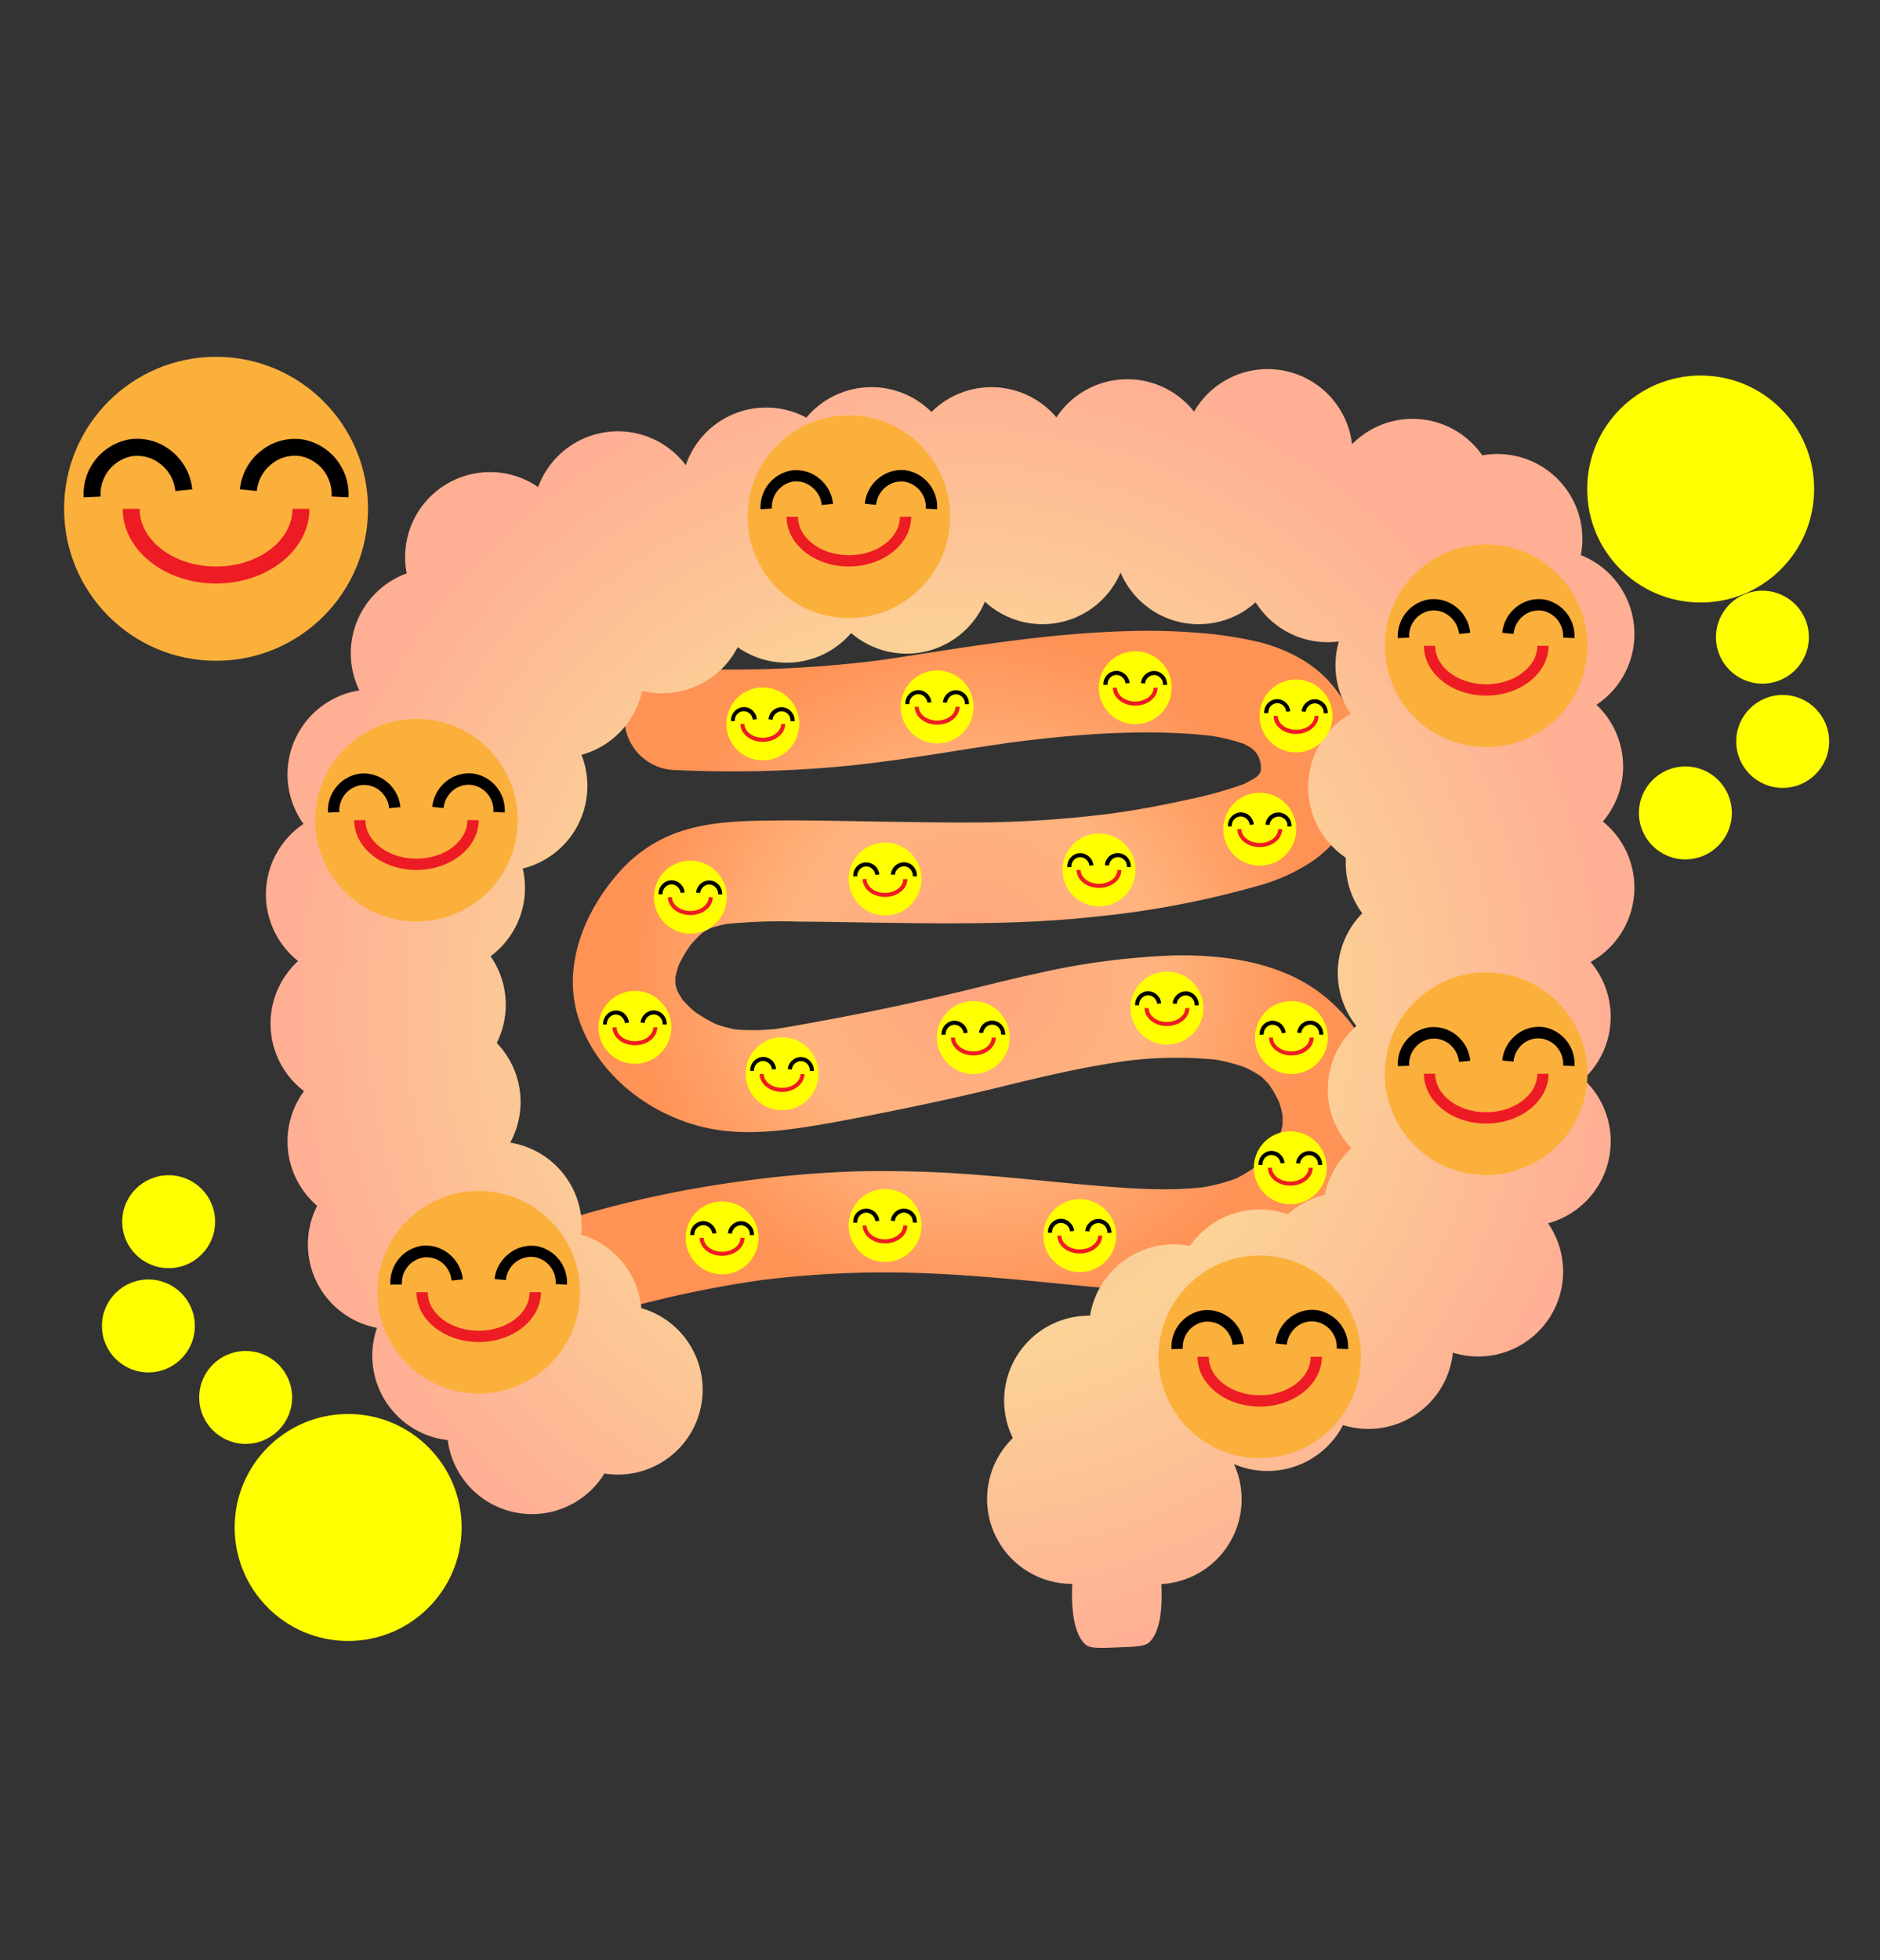<svg xmlns="http://www.w3.org/2000/svg" xmlns:xlink="http://www.w3.org/1999/xlink" width="384" height="400.32" viewBox="0 0 384 400.32"><rect x="0" y="0" width="384" height="400.32" fill="#333333" stroke="none"/><defs><style>.a{fill:none;}.b{fill:url(#a);}.c{fill:url(#b);}.d{fill:#ff0;}.e{fill:#ed1c24;}.f{fill:#fbb03b;}</style><radialGradient id="a" cx="198.45" cy="198.64" r="70.48" gradientUnits="userSpaceOnUse"><stop offset="0" stop-color="#ffa37f"/><stop offset="0.52" stop-color="#ffb47f"/><stop offset="1" stop-color="#ff9255"/></radialGradient><radialGradient id="b" cx="194.07" cy="205.99" r="135.25" gradientUnits="userSpaceOnUse"><stop offset="0" stop-color="#ffa694"/><stop offset="0.52" stop-color="#fbd397"/><stop offset="1" stop-color="#ffaf94"/></radialGradient></defs><title>アセット 94</title><rect class="a" width="384" height="400.32"/><path class="b" d="M137.94,157.26a244.84,244.84,0,0,0,32.5-.61c7.84-.69,15.62-1.85,23.39-3.08,4.37-.7,8.74-1.37,13.13-2l-2.77.37c11.49-1.54,23.11-2.67,34.71-2.28,3.15.1,6.3.34,9.43.75l-2.77-.37a39,39,0,0,1,9.89,2.38L253,151.41a19.53,19.53,0,0,1,3.84,2.21L254.7,152a15.94,15.94,0,0,1,2.68,2.64l-1.63-2.11a16.76,16.76,0,0,1,1.94,3.32l-1.05-2.48a17.13,17.13,0,0,1,1.15,4.16l-.37-2.77a15.67,15.67,0,0,1,0,4l.37-2.77a13.78,13.78,0,0,1-.88,3.15l1.05-2.48a12.79,12.79,0,0,1-1.45,2.47l1.63-2.11a15.3,15.3,0,0,1-2.58,2.57l2.1-1.63A21.45,21.45,0,0,1,253,160.6l2.49-1A84.37,84.37,0,0,1,242,163.43c-5.35,1.21-10.76,2.15-16.2,2.88l2.76-.37a226.15,226.15,0,0,1-26.39,2c-6.41.09-12.83,0-19.23-.1-8.46-.1-16.93-.37-25.39-.27-5.72.06-11.74.24-17.26,1.83a28.73,28.73,0,0,0-13,7.82c-7.61,8.07-12.82,20-9,31.11,3.63,10.59,13.15,18.39,23.77,21.44,7.13,2.06,14.34,1.59,21.56.54,6-.88,12-2.1,18-3.3,7.41-1.48,14.79-3.09,22.12-4.88,6.79-1.66,13.57-3.31,20.46-4.53q3.19-.57,6.41-1l-2.77.37a82.33,82.33,0,0,1,21.44-.46l-2.76-.37a37,37,0,0,1,9.41,2.46l-2.49-1a24.47,24.47,0,0,1,5.22,3l-2.11-1.62a19.88,19.88,0,0,1,3.44,3.42l-1.63-2.1a26.71,26.71,0,0,1,3.36,5.81l-1-2.49a23.29,23.29,0,0,1,1.47,5.36l-.37-2.76a19.71,19.71,0,0,1,0,5.09l.38-2.76a21,21,0,0,1-1.29,4.65l1-2.49a24.7,24.7,0,0,1-3.07,5.26l1.62-2.11a32.54,32.54,0,0,1-5.63,5.68l2.1-1.63a26.65,26.65,0,0,1-5.77,3.37l2.48-1.05a37.22,37.22,0,0,1-9.51,2.47l2.77-.37c-6.85.9-13.81.55-20.68,0-8.36-.64-16.7-1.61-25.07-2.27a247.11,247.11,0,0,0-26.1-.84,224.51,224.51,0,0,0-24.43,2.14A220.56,220.56,0,0,0,119.22,248a10.82,10.82,0,0,0-6.22,4.78,10.7,10.7,0,0,0-1,8,10.55,10.55,0,0,0,4.79,6.21,10.72,10.72,0,0,0,8,1.05,222.75,222.75,0,0,1,31.81-6.76l-2.77.37a202.3,202.3,0,0,1,26.83-1.79c11.49,0,22.93,1.05,34.35,2.16,9.2.89,18.5,2,27.75,1.4a57.3,57.3,0,0,0,13.64-2.2,39.93,39.93,0,0,0,13.33-7.16c8.1-6.47,14.14-17,13-27.61a33.79,33.79,0,0,0-5.79-16.07,32.67,32.67,0,0,0-9.32-9c-8.05-5.13-18.31-6.41-27.66-6.26a149.12,149.12,0,0,0-28.52,3.77c-5.63,1.21-11.21,2.66-16.83,4q-14,3.3-28.22,5.87c-3,.55-6,1.12-9,1.53l2.76-.37a43.72,43.72,0,0,1-11,.22l2.76.37a28.58,28.58,0,0,1-7.21-1.93l2.48,1a30.67,30.67,0,0,1-6.37-3.76l2.1,1.63a25.12,25.12,0,0,1-4.31-4.25l1.63,2.11a19.85,19.85,0,0,1-2.34-3.91l1,2.48a17.15,17.15,0,0,1-1.16-4.16l.37,2.77a17.36,17.36,0,0,1,0-4.44l-.37,2.76a21.62,21.62,0,0,1,1.49-5.22l-1.05,2.49a29.16,29.16,0,0,1,3.62-6.08l-1.62,2.1a24.65,24.65,0,0,1,4.29-4.43l-2.11,1.63a17.14,17.14,0,0,1,3.77-2.2l-2.49,1a26.29,26.29,0,0,1,6.69-1.69l-2.76.38a111.51,111.51,0,0,1,15.18-.58c8.18.06,16.36.26,24.55.33,12.39.1,24.7,0,37-1.39a187.68,187.68,0,0,0,32.14-6.1,38.25,38.25,0,0,0,11.38-5,26.25,26.25,0,0,0,7.21-7.34A23.35,23.35,0,0,0,278.32,158c.6-6.84-2.38-13.9-6.91-18.9-3.63-4-8.9-6.6-14.07-7.93a79.42,79.42,0,0,0-13.55-2,124.09,124.09,0,0,0-13.08-.29c-16.2.4-32.21,3.08-48.19,5.55-1.47.22-3,.44-4.43.64l2.77-.38a239.6,239.6,0,0,1-42.92,1.77c-5.44-.25-10.65,5-10.4,10.41a10.62,10.62,0,0,0,10.4,10.4Z"/><path class="c" d="M324.9,196.48a17.33,17.33,0,0,1-1.47,23.9,17.33,17.33,0,0,1-7.23,29.45,17.34,17.34,0,0,1-19.44,26.41,17.34,17.34,0,0,1-17.25,15.58,17.12,17.12,0,0,1-5.19-.79A17.35,17.35,0,0,1,252.05,299a17.35,17.35,0,0,1-14.83,24.51v0c0,1.25.62,9-2.5,11.91-.84.78-2.58.88-6,1-4,.18-6,.26-6.94-.52-3.27-2.76-2.83-10.93-2.76-12.43h-.06a17.34,17.34,0,0,1-12.08-29.78,17.35,17.35,0,0,1,15.55-25h.22a17.34,17.34,0,0,1,17.12-14.57,17.92,17.92,0,0,1,3.3.31A17.33,17.33,0,0,1,257.31,247a17.1,17.1,0,0,1,5.75,1,17.26,17.26,0,0,1,7.54-4,17.3,17.3,0,0,1,5.45-9.48,17.32,17.32,0,0,1,1-25,17.32,17.32,0,0,1,1.2-23,17.21,17.21,0,0,1-3.37-10.26c0-.37,0-.74,0-1.1a17.34,17.34,0,0,1,1-29.42A17.33,17.33,0,0,1,273.47,131a17.36,17.36,0,0,1-17-8,17.35,17.35,0,0,1-27.59-6.06,17.34,17.34,0,0,1-27.71,5.94,17.35,17.35,0,0,1-27.32,6.4,17.36,17.36,0,0,1-23.18,2.89,17.34,17.34,0,0,1-19.52,8.93,17.37,17.37,0,0,1-12.38,13.06,17.37,17.37,0,0,1-12,23.22,17.34,17.34,0,0,1-6.57,17.91A17.37,17.37,0,0,1,101.46,213a17.34,17.34,0,0,1,2.75,20.36,17.35,17.35,0,0,1,14.61,17.13,15.25,15.25,0,0,1-.09,1.66,17.32,17.32,0,0,1,12.26,15,17.34,17.34,0,0,1-4.78,34,16.76,16.76,0,0,1-2.76-.22,17.35,17.35,0,0,1-32-6.82A17.36,17.36,0,0,1,77,271.18a17.35,17.35,0,0,1-12.22-24.92,17.34,17.34,0,0,1-2.69-23.42,17.33,17.33,0,0,1-1.2-26.57,17.35,17.35,0,0,1,1.1-28A17.35,17.35,0,0,1,73.4,141a17.35,17.35,0,0,1,9.67-23.9,17.54,17.54,0,0,1-.32-3.35,17.34,17.34,0,0,1,27.17-14.28,17.35,17.35,0,0,1,30.16-4.46,17.34,17.34,0,0,1,24.62-9.72,17.34,17.34,0,0,1,25.56-1.15,17.34,17.34,0,0,1,25.52,1.11,17.34,17.34,0,0,1,28.11-1.18,17.35,17.35,0,0,1,32.27,6.66A17.32,17.32,0,0,1,302.76,93a17.69,17.69,0,0,1,3.1-.28,17.35,17.35,0,0,1,17.35,17.34,17.1,17.1,0,0,1-.32,3.3,17.34,17.34,0,0,1,3.2,30.57,17.33,17.33,0,0,1,1.3,23.85,17.35,17.35,0,0,1-2.49,28.67Z"/><circle class="d" cx="155.81" cy="147.84" r="7.45"/><path d="M149.32,147.28a2.73,2.73,0,0,1,2.27-2.85,2.67,2.67,0,0,1,2,.55,2.77,2.77,0,0,1,1,1.9l-.83.09a1.86,1.86,0,0,0-.74-1.33,1.79,1.79,0,0,0-1.36-.38,1.88,1.88,0,0,0-1.56,2Z"/><path d="M162.3,147.28l-.83,0a1.89,1.89,0,0,0-1.56-2,1.82,1.82,0,0,0-1.37.38,1.93,1.93,0,0,0-.74,1.33l-.82-.09A2.73,2.73,0,0,1,158,145a2.67,2.67,0,0,1,2-.55A2.73,2.73,0,0,1,162.3,147.28Z"/><path class="e" d="M155.81,151.5c-2.53,0-4.58-1.64-4.58-3.66h.83c0,1.56,1.68,2.83,3.75,2.83s3.74-1.27,3.74-2.83h.84C160.39,149.86,158.33,151.5,155.81,151.5Z"/><circle class="d" cx="191.42" cy="144.37" r="7.45"/><path d="M184.92,143.81a2.72,2.72,0,0,1,2.27-2.84,2.6,2.6,0,0,1,2,.54,2.75,2.75,0,0,1,1.06,1.91l-.83.08a1.91,1.91,0,0,0-.74-1.33,1.81,1.81,0,0,0-1.37-.38,1.89,1.89,0,0,0-1.55,2Z"/><path d="M197.91,143.81l-.83,0a1.9,1.9,0,0,0-1.56-2,1.82,1.82,0,0,0-1.37.38,2,2,0,0,0-.74,1.33l-.83-.08a2.78,2.78,0,0,1,1.06-1.91,2.61,2.61,0,0,1,2-.54A2.72,2.72,0,0,1,197.91,143.81Z"/><path class="e" d="M191.42,148c-2.53,0-4.58-1.65-4.58-3.67h.83c0,1.56,1.68,2.83,3.75,2.83s3.74-1.27,3.74-2.83H196C196,146.39,193.94,148,191.42,148Z"/><circle class="d" cx="231.88" cy="140.44" r="7.45"/><path d="M225.39,139.88a2.7,2.7,0,0,1,2.27-2.84,2.59,2.59,0,0,1,2,.54,2.75,2.75,0,0,1,1.06,1.91l-.83.08a1.91,1.91,0,0,0-.74-1.33,1.8,1.8,0,0,0-1.36-.38,1.88,1.88,0,0,0-1.56,2Z"/><path d="M238.37,139.88l-.83,0a1.89,1.89,0,0,0-1.56-2,1.82,1.82,0,0,0-1.37.38,2,2,0,0,0-.74,1.33l-.83-.08a2.78,2.78,0,0,1,1.06-1.91,2.62,2.62,0,0,1,2-.54A2.72,2.72,0,0,1,238.37,139.88Z"/><path class="e" d="M231.88,144.11c-2.53,0-4.58-1.65-4.58-3.67h.83c0,1.56,1.68,2.83,3.75,2.83s3.74-1.27,3.74-2.83h.84C236.46,142.46,234.4,144.11,231.88,144.11Z"/><circle class="d" cx="264.71" cy="146.22" r="7.45"/><path d="M258.22,145.66a2.71,2.71,0,0,1,2.27-2.84,2.62,2.62,0,0,1,2,.54,2.77,2.77,0,0,1,1.05,1.91l-.83.08A1.88,1.88,0,0,0,262,144a1.79,1.79,0,0,0-1.36-.38,1.88,1.88,0,0,0-1.56,2Z"/><path d="M271.2,145.66l-.83,0a1.89,1.89,0,0,0-1.56-2,1.82,1.82,0,0,0-1.37.38,2,2,0,0,0-.74,1.33l-.82-.08a2.73,2.73,0,0,1,1.05-1.91,2.62,2.62,0,0,1,2-.54A2.71,2.71,0,0,1,271.2,145.66Z"/><path class="e" d="M264.71,149.89c-2.53,0-4.58-1.65-4.58-3.67H261c0,1.56,1.68,2.83,3.75,2.83s3.74-1.27,3.74-2.83h.84C269.29,148.24,267.23,149.89,264.71,149.89Z"/><circle class="d" cx="257.31" cy="169.34" r="7.45"/><path d="M250.82,168.78a2.71,2.71,0,0,1,2.27-2.84,2.62,2.62,0,0,1,2,.54,2.73,2.73,0,0,1,1,1.91l-.83.08a1.9,1.9,0,0,0-.73-1.33,1.82,1.82,0,0,0-1.37-.38,1.89,1.89,0,0,0-1.56,2Z"/><path d="M263.8,168.78l-.83,0a1.89,1.89,0,0,0-1.56-2,1.79,1.79,0,0,0-1.36.38,1.88,1.88,0,0,0-.74,1.33l-.83-.08a2.77,2.77,0,0,1,1-1.91,2.62,2.62,0,0,1,2-.54A2.71,2.71,0,0,1,263.8,168.78Z"/><path class="e" d="M257.31,173c-2.52,0-4.58-1.65-4.58-3.67h.83c0,1.57,1.69,2.83,3.75,2.83s3.75-1.26,3.75-2.83h.83C261.89,171.36,259.83,173,257.31,173Z"/><circle class="d" cx="224.48" cy="177.67" r="7.45"/><path d="M218,177.11a2.73,2.73,0,0,1,2.27-2.85,2.67,2.67,0,0,1,2,.54,2.75,2.75,0,0,1,1.06,1.91l-.83.09a1.88,1.88,0,0,0-.74-1.34,1.79,1.79,0,0,0-1.36-.38,1.89,1.89,0,0,0-1.56,2Z"/><path d="M231,177.11l-.83-.05a1.9,1.9,0,0,0-1.56-2,1.82,1.82,0,0,0-1.37.38,2,2,0,0,0-.74,1.34l-.82-.09a2.73,2.73,0,0,1,1-1.91,2.65,2.65,0,0,1,4.27,2.31Z"/><path class="e" d="M224.48,181.33c-2.53,0-4.58-1.64-4.58-3.66h.83c0,1.56,1.68,2.83,3.75,2.83s3.74-1.27,3.74-2.83h.84C229.06,179.69,227,181.33,224.48,181.33Z"/><circle class="d" cx="180.78" cy="179.52" r="7.45"/><path d="M174.29,179a2.65,2.65,0,0,1,4.27-2.31,2.77,2.77,0,0,1,1.05,1.91l-.83.08a1.88,1.88,0,0,0-.74-1.33,1.79,1.79,0,0,0-1.36-.38,1.89,1.89,0,0,0-1.56,2Z"/><path d="M187.27,179l-.83-.05a1.89,1.89,0,0,0-1.56-2,1.79,1.79,0,0,0-1.36.38,1.88,1.88,0,0,0-.74,1.33l-.83-.08a2.77,2.77,0,0,1,1.05-1.91,2.65,2.65,0,0,1,4.27,2.31Z"/><path class="e" d="M180.78,183.18c-2.52,0-4.58-1.64-4.58-3.66H177c0,1.56,1.68,2.83,3.75,2.83s3.75-1.27,3.75-2.83h.83C185.36,181.54,183.3,183.18,180.78,183.18Z"/><circle class="d" cx="141.01" cy="183.22" r="7.45"/><path d="M134.52,182.66a2.74,2.74,0,0,1,2.27-2.85,2.7,2.7,0,0,1,2,.54,2.73,2.73,0,0,1,1.05,1.91l-.82.08a2,2,0,0,0-.74-1.33,1.82,1.82,0,0,0-1.37-.38,1.9,1.9,0,0,0-1.56,2Z"/><path d="M147.5,182.66l-.83,0a1.89,1.89,0,0,0-1.56-2,1.79,1.79,0,0,0-1.36.38,1.88,1.88,0,0,0-.74,1.33l-.83-.08a2.75,2.75,0,0,1,1.06-1.91,2.67,2.67,0,0,1,2-.54A2.72,2.72,0,0,1,147.5,182.66Z"/><path class="e" d="M141,186.88c-2.52,0-4.58-1.64-4.58-3.66h.84c0,1.56,1.68,2.83,3.74,2.83s3.75-1.27,3.75-2.83h.83C145.59,185.24,143.54,186.88,141,186.88Z"/><circle class="d" cx="129.68" cy="209.81" r="7.45"/><path d="M123.19,209.25a2.74,2.74,0,0,1,2.27-2.85,2.66,2.66,0,0,1,2,.54,2.73,2.73,0,0,1,1,1.91l-.82.08a2,2,0,0,0-.74-1.33,1.82,1.82,0,0,0-1.37-.38,1.9,1.9,0,0,0-1.56,2Z"/><path d="M136.17,209.25l-.83-.05a1.89,1.89,0,0,0-1.56-2,1.79,1.79,0,0,0-1.36.38,1.88,1.88,0,0,0-.74,1.33l-.83-.08a2.75,2.75,0,0,1,1.06-1.91,2.63,2.63,0,0,1,2-.54A2.72,2.72,0,0,1,136.17,209.25Z"/><path class="e" d="M129.68,213.47c-2.52,0-4.58-1.64-4.58-3.66h.84c0,1.56,1.68,2.83,3.74,2.83s3.75-1.27,3.75-2.83h.83C134.26,211.83,132.21,213.47,129.68,213.47Z"/><circle class="d" cx="159.74" cy="219.29" r="7.45"/><path d="M153.25,218.72a2.73,2.73,0,0,1,2.27-2.84,2.66,2.66,0,0,1,2,.54,2.77,2.77,0,0,1,1,1.91l-.83.08a1.88,1.88,0,0,0-.74-1.33,1.79,1.79,0,0,0-1.36-.38,1.89,1.89,0,0,0-1.56,2Z"/><path d="M166.23,218.72l-.83,0a1.89,1.89,0,0,0-1.56-2,1.82,1.82,0,0,0-1.37.38,1.9,1.9,0,0,0-.73,1.33l-.83-.08a2.73,2.73,0,0,1,1.05-1.91,2.66,2.66,0,0,1,2-.54A2.73,2.73,0,0,1,166.23,218.72Z"/><path class="e" d="M159.74,223c-2.52,0-4.58-1.64-4.58-3.66H156c0,1.56,1.68,2.83,3.75,2.83s3.75-1.27,3.75-2.83h.83C164.32,221.31,162.26,223,159.74,223Z"/><circle class="d" cx="198.81" cy="211.89" r="7.45"/><path d="M192.32,211.33a2.74,2.74,0,0,1,2.27-2.85,2.69,2.69,0,0,1,2,.54,2.78,2.78,0,0,1,1.06,1.91l-.83.08a2,2,0,0,0-.74-1.33,1.82,1.82,0,0,0-1.37-.38,1.9,1.9,0,0,0-1.56,2Z"/><path d="M205.31,211.33l-.84-.05a1.89,1.89,0,0,0-1.55-2,1.81,1.81,0,0,0-1.37.38,1.91,1.91,0,0,0-.74,1.33l-.83-.08A2.75,2.75,0,0,1,201,209a2.68,2.68,0,0,1,2-.54A2.74,2.74,0,0,1,205.31,211.33Z"/><path class="e" d="M198.81,215.55c-2.52,0-4.57-1.64-4.57-3.66h.83c0,1.56,1.68,2.83,3.74,2.83s3.75-1.27,3.75-2.83h.83C203.39,213.91,201.34,215.55,198.81,215.55Z"/><circle class="d" cx="238.35" cy="205.88" r="7.45"/><path d="M231.86,205.31a2.73,2.73,0,0,1,2.27-2.84,2.66,2.66,0,0,1,2,.54,2.73,2.73,0,0,1,1.05,1.91l-.82.08a2,2,0,0,0-.74-1.33,1.82,1.82,0,0,0-1.37-.38,1.9,1.9,0,0,0-1.56,2Z"/><path d="M244.84,205.31l-.83,0a1.89,1.89,0,0,0-1.56-2,1.79,1.79,0,0,0-1.36.38,1.88,1.88,0,0,0-.74,1.33l-.83-.08a2.75,2.75,0,0,1,1.06-1.91,2.63,2.63,0,0,1,2-.54A2.73,2.73,0,0,1,244.84,205.31Z"/><path class="e" d="M238.35,209.54c-2.52,0-4.58-1.64-4.58-3.66h.84c0,1.56,1.68,2.83,3.74,2.83s3.75-1.27,3.75-2.83h.83C242.93,207.9,240.88,209.54,238.35,209.54Z"/><circle class="d" cx="263.78" cy="211.89" r="7.45"/><path d="M257.29,211.33a2.74,2.74,0,0,1,2.27-2.85,2.69,2.69,0,0,1,2,.54,2.78,2.78,0,0,1,1.06,1.91l-.83.08a2,2,0,0,0-.74-1.33,1.82,1.82,0,0,0-1.37-.38,1.9,1.9,0,0,0-1.56,2Z"/><path d="M270.28,211.33l-.84-.05a1.89,1.89,0,0,0-1.55-2,1.81,1.81,0,0,0-1.37.38,1.91,1.91,0,0,0-.74,1.33l-.83-.08A2.75,2.75,0,0,1,266,209a2.68,2.68,0,0,1,2-.54A2.74,2.74,0,0,1,270.28,211.33Z"/><path class="e" d="M263.78,215.55c-2.52,0-4.57-1.64-4.57-3.66H260c0,1.56,1.68,2.83,3.74,2.83s3.75-1.27,3.75-2.83h.83C268.36,213.91,266.31,215.55,263.78,215.55Z"/><circle class="d" cx="263.55" cy="238.48" r="7.45"/><path d="M257.06,237.92a2.74,2.74,0,0,1,2.27-2.85,2.65,2.65,0,0,1,2,.54,2.78,2.78,0,0,1,1.06,1.91l-.83.08a2,2,0,0,0-.74-1.33,1.82,1.82,0,0,0-1.37-.38,1.9,1.9,0,0,0-1.56,2Z"/><path d="M270.05,237.92l-.84,0a1.89,1.89,0,0,0-1.56-2,1.8,1.8,0,0,0-1.36.38,1.91,1.91,0,0,0-.74,1.33l-.83-.08a2.75,2.75,0,0,1,1.06-1.91,2.64,2.64,0,0,1,2-.54A2.74,2.74,0,0,1,270.05,237.92Z"/><path class="e" d="M263.55,242.14c-2.52,0-4.57-1.64-4.57-3.66h.83c0,1.56,1.68,2.83,3.74,2.83s3.75-1.27,3.75-2.83h.83C268.13,240.5,266.08,242.14,263.55,242.14Z"/><circle class="d" cx="220.55" cy="252.35" r="7.45"/><path d="M214.06,251.79a2.72,2.72,0,0,1,2.27-2.85,2.63,2.63,0,0,1,2,.55,2.73,2.73,0,0,1,1.06,1.9l-.83.09a1.9,1.9,0,0,0-.74-1.34,1.83,1.83,0,0,0-1.36-.38,1.89,1.89,0,0,0-1.56,2Z"/><path d="M227,251.79l-.83,0a1.9,1.9,0,0,0-1.56-2,1.87,1.87,0,0,0-1.37.38,2,2,0,0,0-.74,1.34l-.82-.09a2.71,2.71,0,0,1,1.05-1.9,2.67,2.67,0,0,1,2-.55A2.74,2.74,0,0,1,227,251.79Z"/><path class="e" d="M220.55,256c-2.53,0-4.58-1.64-4.58-3.66h.83c0,1.56,1.68,2.83,3.75,2.83s3.74-1.27,3.74-2.83h.84C225.13,254.37,223.07,256,220.55,256Z"/><circle class="d" cx="180.78" cy="250.27" r="7.45"/><path d="M174.29,249.71a2.65,2.65,0,0,1,4.27-2.31,2.77,2.77,0,0,1,1.05,1.91l-.83.09a1.88,1.88,0,0,0-.74-1.34,1.79,1.79,0,0,0-1.36-.38,1.89,1.89,0,0,0-1.56,2Z"/><path d="M187.27,249.71l-.83-.05a1.89,1.89,0,0,0-1.56-2,1.79,1.79,0,0,0-1.36.38,1.88,1.88,0,0,0-.74,1.34l-.83-.09A2.77,2.77,0,0,1,183,247.4a2.65,2.65,0,0,1,4.27,2.31Z"/><path class="e" d="M180.78,253.93c-2.52,0-4.58-1.64-4.58-3.66H177c0,1.56,1.68,2.83,3.75,2.83s3.75-1.27,3.75-2.83h.83C185.36,252.29,183.3,253.93,180.78,253.93Z"/><circle class="d" cx="147.49" cy="252.81" r="7.45"/><path d="M141,252.25a2.74,2.74,0,0,1,2.27-2.85,2.65,2.65,0,0,1,2,.55,2.73,2.73,0,0,1,1.06,1.9l-.83.09a1.94,1.94,0,0,0-.74-1.34,1.85,1.85,0,0,0-1.37-.37,1.88,1.88,0,0,0-1.55,2Z"/><path d="M154,252.25l-.83,0a1.89,1.89,0,0,0-1.56-2,1.86,1.86,0,0,0-1.37.37,2,2,0,0,0-.74,1.34l-.83-.09a2.76,2.76,0,0,1,1.06-1.9,2.66,2.66,0,0,1,2-.55A2.74,2.74,0,0,1,154,252.25Z"/><path class="e" d="M147.49,256.47c-2.53,0-4.58-1.64-4.58-3.66h.83c0,1.56,1.68,2.83,3.75,2.83s3.74-1.27,3.74-2.83h.83C152.06,254.83,150,256.47,147.49,256.47Z"/><circle class="f" cx="85.06" cy="167.5" r="20.69"/><path d="M67,165.94a7.58,7.58,0,0,1,6.3-7.91,7.35,7.35,0,0,1,5.55,1.51,7.67,7.67,0,0,1,2.94,5.29l-2.3.24a5.38,5.38,0,0,0-2.06-3.71,5,5,0,0,0-3.79-1,5.24,5.24,0,0,0-4.33,5.5Z"/><path d="M103.09,165.94l-2.31-.12a5.24,5.24,0,0,0-4.33-5.5,5,5,0,0,0-3.79,1,5.34,5.34,0,0,0-2.06,3.71l-2.3-.24a7.67,7.67,0,0,1,2.94-5.29A7.35,7.35,0,0,1,96.79,158,7.58,7.58,0,0,1,103.09,165.94Z"/><path class="e" d="M85.06,177.67c-7,0-12.72-4.57-12.72-10.17h2.31c0,4.33,4.67,7.86,10.41,7.86s10.4-3.53,10.4-7.86h2.32C97.78,173.1,92.07,177.67,85.06,177.67Z"/><circle class="f" cx="97.78" cy="263.91" r="20.69"/><path d="M79.74,262.35a7.58,7.58,0,0,1,6.31-7.91A7.35,7.35,0,0,1,91.6,256a7.61,7.61,0,0,1,2.93,5.29l-2.3.23a5.34,5.34,0,0,0-2-3.7,5.06,5.06,0,0,0-3.8-1,5.25,5.25,0,0,0-4.33,5.5Z"/><path d="M115.81,262.35l-2.31-.12a5.24,5.24,0,0,0-4.33-5.5,5.06,5.06,0,0,0-3.8,1,5.34,5.34,0,0,0-2.05,3.7l-2.3-.23A7.61,7.61,0,0,1,104,256a7.35,7.35,0,0,1,5.55-1.52A7.58,7.58,0,0,1,115.81,262.35Z"/><path class="e" d="M97.78,274.08c-7,0-12.72-4.56-12.72-10.17h2.31c0,4.33,4.67,7.86,10.41,7.86s10.4-3.53,10.4-7.86h2.31C110.49,269.52,104.79,274.08,97.78,274.08Z"/><circle class="f" cx="173.38" cy="105.53" r="20.69"/><path d="M155.35,104a7.59,7.59,0,0,1,6.3-7.91,7.35,7.35,0,0,1,5.55,1.52,7.63,7.63,0,0,1,2.94,5.29l-2.3.24a5.32,5.32,0,0,0-2.06-3.71A5,5,0,0,0,162,98.35a5.25,5.25,0,0,0-4.33,5.5Z"/><path d="M191.41,104l-2.31-.12a5.25,5.25,0,0,0-4.33-5.5A5,5,0,0,0,181,99.4a5.36,5.36,0,0,0-2.06,3.71l-2.3-.24a7.63,7.63,0,0,1,2.94-5.29,7.35,7.35,0,0,1,5.55-1.52A7.59,7.59,0,0,1,191.41,104Z"/><path class="e" d="M173.38,115.7c-7,0-12.72-4.56-12.72-10.17H163c0,4.34,4.66,7.86,10.4,7.86s10.41-3.52,10.41-7.86h2.31C186.1,111.14,180.39,115.7,173.38,115.7Z"/><circle class="f" cx="303.55" cy="131.89" r="20.69"/><path d="M285.52,130.33a7.58,7.58,0,0,1,6.3-7.91,7.38,7.38,0,0,1,5.55,1.51,7.67,7.67,0,0,1,2.94,5.3l-2.3.23a5.32,5.32,0,0,0-2.06-3.7,5,5,0,0,0-3.79-1.05,5.24,5.24,0,0,0-4.33,5.5Z"/><path d="M321.59,130.33l-2.31-.12a5.26,5.26,0,0,0-4.33-5.5,5.05,5.05,0,0,0-3.8,1.05,5.34,5.34,0,0,0-2,3.7l-2.3-.23a7.62,7.62,0,0,1,2.93-5.3,7.39,7.39,0,0,1,5.55-1.51A7.59,7.59,0,0,1,321.59,130.33Z"/><path class="e" d="M303.55,142.06c-7,0-12.71-4.56-12.71-10.17h2.31c0,4.33,4.67,7.86,10.4,7.86S314,136.22,314,131.89h2.31C316.27,137.5,310.56,142.06,303.55,142.06Z"/><circle class="f" cx="303.55" cy="219.29" r="20.69"/><path d="M285.52,217.73a7.58,7.58,0,0,1,6.3-7.91,7.38,7.38,0,0,1,5.55,1.51,7.67,7.67,0,0,1,2.94,5.3l-2.3.23a5.32,5.32,0,0,0-2.06-3.7,5,5,0,0,0-3.79-1,5.24,5.24,0,0,0-4.33,5.5Z"/><path d="M321.59,217.73l-2.31-.12a5.25,5.25,0,0,0-4.33-5.5,5,5,0,0,0-3.8,1,5.34,5.34,0,0,0-2,3.7l-2.3-.23a7.62,7.62,0,0,1,2.93-5.3,7.35,7.35,0,0,1,5.55-1.51A7.59,7.59,0,0,1,321.59,217.73Z"/><path class="e" d="M303.55,229.46c-7,0-12.71-4.56-12.71-10.17h2.31c0,4.33,4.67,7.86,10.4,7.86S314,223.62,314,219.29h2.31C316.27,224.9,310.56,229.46,303.55,229.46Z"/><circle class="f" cx="257.31" cy="277.09" r="20.69"/><path d="M239.28,275.53a7.58,7.58,0,0,1,6.3-7.91,7.39,7.39,0,0,1,5.55,1.51,7.67,7.67,0,0,1,2.94,5.3l-2.3.23a5.32,5.32,0,0,0-2.06-3.7,5,5,0,0,0-3.79-1,5.24,5.24,0,0,0-4.33,5.5Z"/><path d="M275.34,275.53l-2.31-.12a5.24,5.24,0,0,0-4.33-5.5,5,5,0,0,0-3.79,1,5.32,5.32,0,0,0-2.06,3.7l-2.3-.23a7.67,7.67,0,0,1,2.94-5.3,7.39,7.39,0,0,1,5.55-1.51A7.58,7.58,0,0,1,275.34,275.53Z"/><path class="e" d="M257.31,287.26c-7,0-12.72-4.56-12.72-10.17h2.32c0,4.33,4.66,7.86,10.4,7.86s10.4-3.53,10.4-7.86H270C270,282.7,264.32,287.26,257.31,287.26Z"/><circle class="f" cx="44.13" cy="103.91" r="31.04"/><path d="M17.09,101.57a11.36,11.36,0,0,1,9.45-11.86A11.06,11.06,0,0,1,34.87,92a11.47,11.47,0,0,1,4.4,7.94l-3.45.35a8,8,0,0,0-3.08-5.55,7.59,7.59,0,0,0-5.69-1.58,7.87,7.87,0,0,0-6.5,8.26Z"/><path d="M71.18,101.57l-3.46-.17a7.88,7.88,0,0,0-6.5-8.26,7.55,7.55,0,0,0-5.69,1.58,8,8,0,0,0-3.08,5.55L49,99.92A11.47,11.47,0,0,1,53.4,92a11.05,11.05,0,0,1,8.33-2.27A11.36,11.36,0,0,1,71.18,101.57Z"/><path class="e" d="M44.13,119.17c-10.51,0-19.07-6.84-19.07-15.26h3.47c0,6.5,7,11.79,15.6,11.79s15.61-5.29,15.61-11.79h3.47C63.21,112.33,54.65,119.17,44.13,119.17Z"/><circle class="d" cx="347.37" cy="99.87" r="23.18"/><circle class="d" cx="359.98" cy="130.13" r="9.49"/><circle class="d" cx="364.12" cy="151.42" r="9.49"/><circle class="d" cx="344.25" cy="166.02" r="9.49"/><circle class="d" cx="71.11" cy="311.95" r="23.18"/><circle class="d" cx="34.45" cy="249.5" r="9.49"/><circle class="d" cx="30.31" cy="270.79" r="9.49"/><circle class="d" cx="50.18" cy="285.39" r="9.49"/></svg>